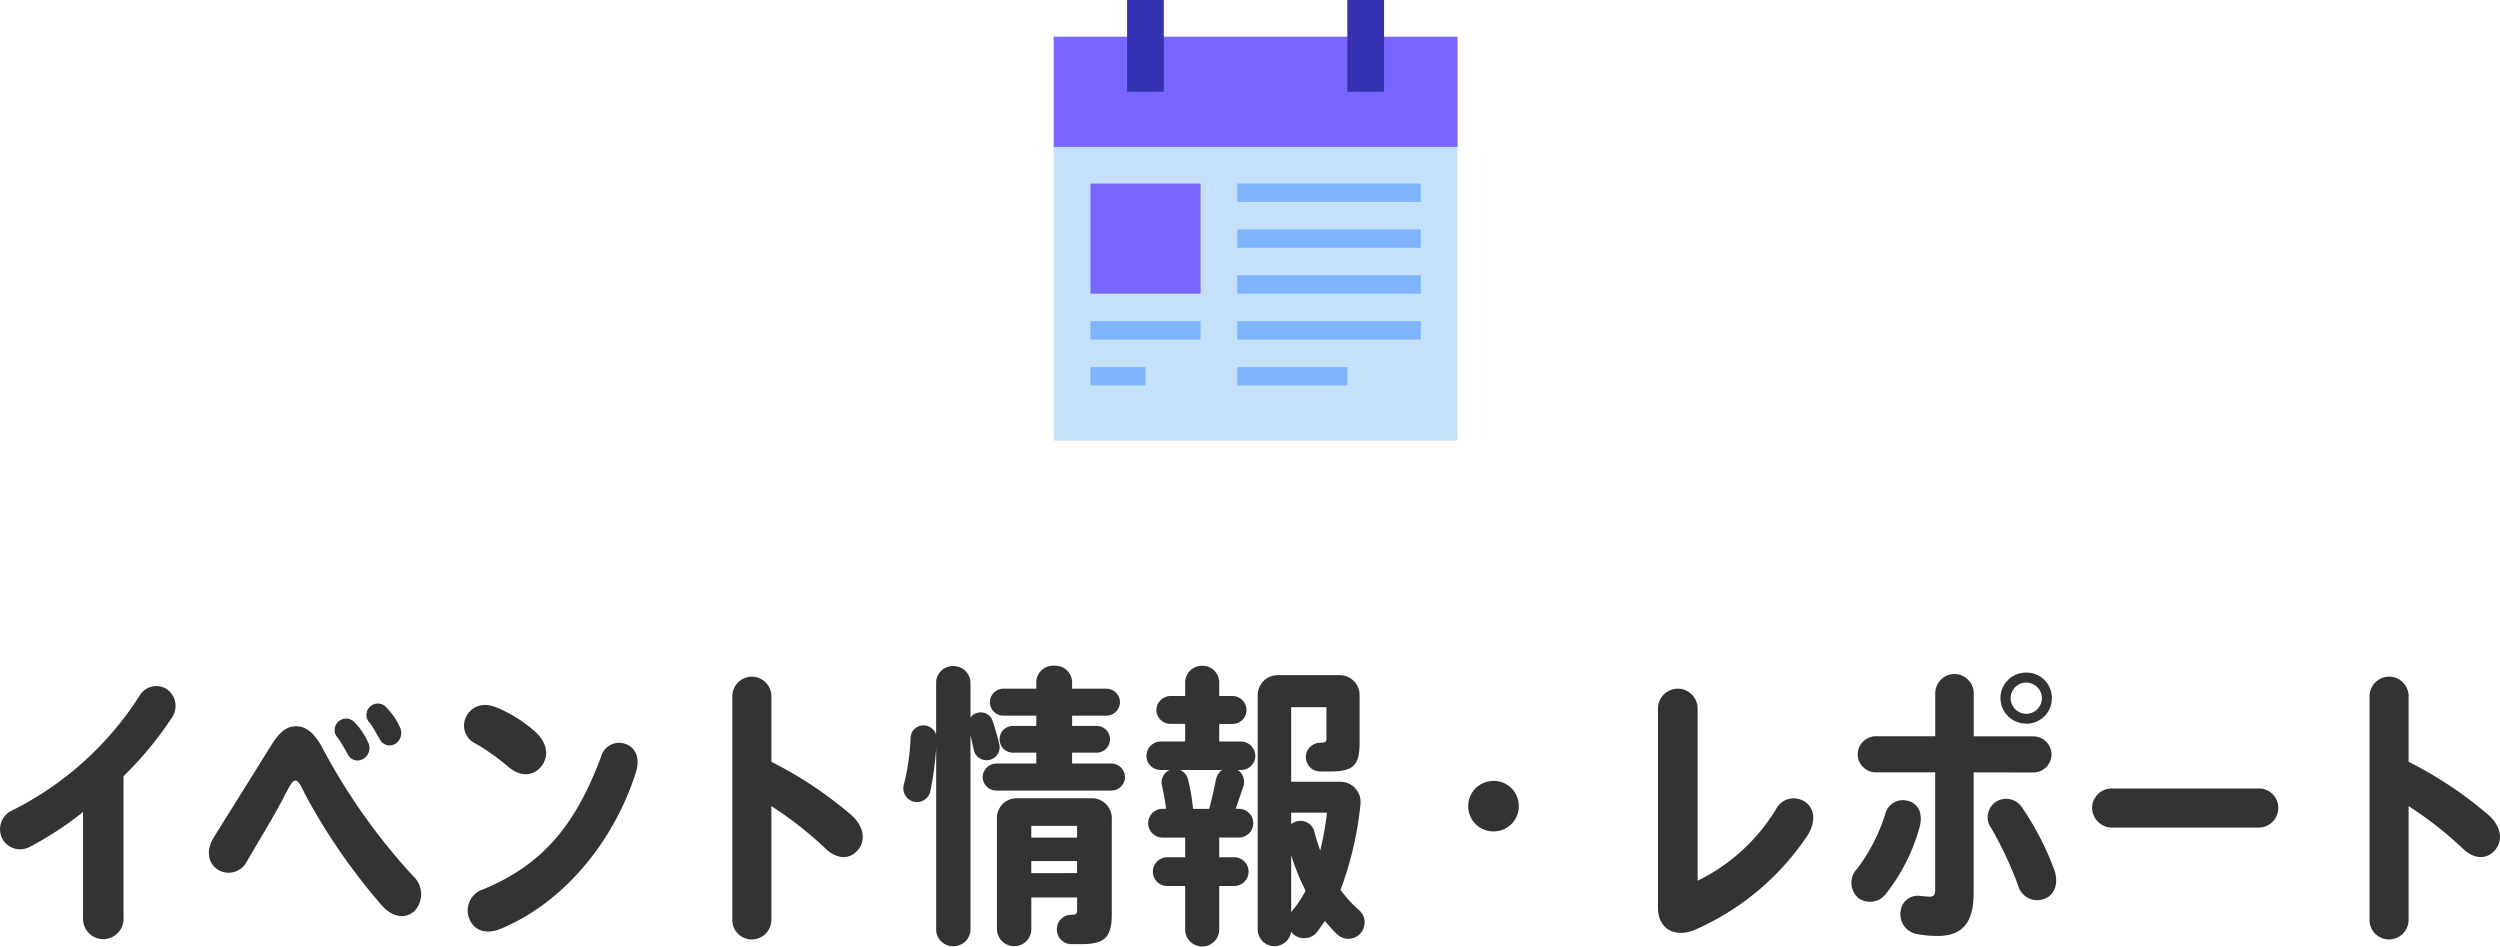 <svg xmlns="http://www.w3.org/2000/svg" width="272.41" height="103.136" viewBox="0 0 272.41 103.136"><g transform="translate(-252.18 -948)"><path d="M-118.784-24.992a2.121,2.121,0,0,0-2.848.832,35.021,35.021,0,0,1-13.824,12.448,2.249,2.249,0,0,0-.928,3.392,2.223,2.223,0,0,0,2.912.544,36.146,36.146,0,0,0,5.7-3.744V0a2.224,2.224,0,0,0,2.208,2.336A2.224,2.224,0,0,0-123.36,0V-15.424a38.034,38.034,0,0,0,5.216-6.3A2.227,2.227,0,0,0-118.784-24.992Zm19.84,7.136a1.176,1.176,0,0,0,1.76.512,1.367,1.367,0,0,0,.448-1.824,7.482,7.482,0,0,0-1.44-2.112,1.23,1.23,0,0,0-1.76-.1A1.228,1.228,0,0,0-100-19.584C-99.616-19.04-99.328-18.528-98.944-17.856Zm3.488-1.632a1.2,1.2,0,0,0,1.76.512,1.424,1.424,0,0,0,.416-1.856,7.21,7.21,0,0,0-1.408-2.048,1.217,1.217,0,0,0-1.792-.128,1.206,1.206,0,0,0-.032,1.792C-96.128-20.7-95.84-20.128-95.456-19.488ZM-91.84-4.576A66.92,66.92,0,0,1-101.7-18.528c-.832-1.536-1.728-2.336-2.848-2.336s-1.888.736-2.72,2.08L-113.5-8.8c-.864,1.376-.7,2.784.352,3.52a2.228,2.228,0,0,0,3.264-.928c1.472-2.5,3.072-5.152,3.84-6.656.832-1.568,1.056-2.08,1.44-2.08s.768,1.024,1.312,2.016a65.973,65.973,0,0,0,8.16,11.68c1.088,1.184,2.5,1.44,3.52.48A2.7,2.7,0,0,0-91.84-4.576Zm6.848-14.4a24.326,24.326,0,0,1,3.552,2.528c1.408,1.184,2.784.992,3.616-.064.9-1.152.608-2.592-.7-3.776a14.769,14.769,0,0,0-4.032-2.56c-1.5-.672-2.752-.288-3.392.8A2.148,2.148,0,0,0-84.992-18.976Zm16.48.1a2.035,2.035,0,0,0-2.816,1.344C-74.048-10.3-77.5-5.856-84.16-3.1A2.419,2.419,0,0,0-85.536.416c.576,1.056,1.824,1.408,3.328.768,7.1-2.976,12.384-9.824,14.656-16.96C-67.1-17.152-67.392-18.368-68.512-18.88Zm24.48,7.712a42.843,42.843,0,0,0-8.736-5.824v-7.04a2.141,2.141,0,0,0-2.112-2.24,2.147,2.147,0,0,0-2.144,2.24V.128a2.122,2.122,0,0,0,2.112,2.24A2.148,2.148,0,0,0-52.768.128V-12.16a40.17,40.17,0,0,1,5.984,4.7c1.248,1.152,2.624,1.088,3.456.064C-42.5-8.384-42.624-9.888-44.032-11.168Zm26.176-1.856h-8.192a2.144,2.144,0,0,0-2.144,2.144V1.248A1.885,1.885,0,0,0-26.3,3.1a1.857,1.857,0,0,0,1.856-1.856V-2.208h4.992v1.44c0,.32-.128.448-.608.448a1.565,1.565,0,0,0-1.6,1.5,1.606,1.606,0,0,0,1.6,1.7h.992c2.592,0,3.392-.7,3.392-3.264v-10.5A2.172,2.172,0,0,0-17.856-13.024Zm-1.6,3.008v1.28h-4.992v-1.28Zm-4.992,5.152V-6.176h4.992v1.312ZM-15.712-16.8H-20v-1.184h2.688a1.462,1.462,0,0,0,1.44-1.472,1.434,1.434,0,0,0-1.44-1.44H-20v-1.12h3.744a1.489,1.489,0,0,0,1.472-1.472,1.489,1.489,0,0,0-1.472-1.472H-20v-.8a1.837,1.837,0,0,0-1.952-1.7,1.837,1.837,0,0,0-1.952,1.7v.8h-3.584a1.489,1.489,0,0,0-1.472,1.472,1.489,1.489,0,0,0,1.472,1.472H-23.9v1.12h-2.56a1.434,1.434,0,0,0-1.44,1.44,1.462,1.462,0,0,0,1.44,1.472h2.56V-16.8h-4.352a1.517,1.517,0,0,0-1.5,1.472,1.517,1.517,0,0,0,1.5,1.472h12.544a1.489,1.489,0,0,0,1.472-1.472A1.489,1.489,0,0,0-15.712-16.8Zm-13.376-.384a1.4,1.4,0,0,0,1.152-1.728c-.192-.8-.416-1.632-.736-2.56A1.356,1.356,0,0,0-30.4-22.3a1.306,1.306,0,0,0-.672.48v-3.744a1.845,1.845,0,0,0-1.888-1.856,1.818,1.818,0,0,0-1.856,1.856v5.6a1.456,1.456,0,0,0-1.312-.992A1.4,1.4,0,0,0-37.6-19.648a23.743,23.743,0,0,1-.736,5.152,1.492,1.492,0,0,0,.9,1.792,1.483,1.483,0,0,0,1.984-1.056,33.733,33.733,0,0,0,.64-4.768V1.248A1.818,1.818,0,0,0-32.96,3.1a1.845,1.845,0,0,0,1.888-1.856V-19.9l.352,1.568A1.415,1.415,0,0,0-29.088-17.184ZM11.264-.832A13.46,13.46,0,0,1,9.248-3.04a36.871,36.871,0,0,0,2.176-9.344,2.2,2.2,0,0,0-2.176-2.432H3.872v-8.128h3.84v3.456c0,.288-.128.416-.608.416H7.04a1.58,1.58,0,0,0-1.568,1.5A1.565,1.565,0,0,0,7.04-15.936H8.128c2.5,0,3.2-.64,3.2-3.136v-5.216a2.172,2.172,0,0,0-2.176-2.144H2.4A2.172,2.172,0,0,0,.224-24.288V1.28A1.823,1.823,0,0,0,2.048,3.1,1.859,1.859,0,0,0,3.872,1.5l.1.16a1.8,1.8,0,0,0,2.72-.1L7.552.352a18.96,18.96,0,0,0,1.312,1.44,1.767,1.767,0,0,0,2.688-.256A1.781,1.781,0,0,0,11.264-.832ZM3.936-.7l-.064.1V-6.816A25.058,25.058,0,0,0,5.44-2.944,11.41,11.41,0,0,1,3.936-.7Zm3.1-6.624a19.746,19.746,0,0,1-.64-2.08,1.557,1.557,0,0,0-1.824-1.12,1.771,1.771,0,0,0-.7.32v-1.248h3.9A34.258,34.258,0,0,1,7.04-7.328Zm-7.072-10.3A1.571,1.571,0,0,0-1.6-19.2H-3.968v-1.92H-2.5a1.5,1.5,0,0,0,1.5-1.5A1.53,1.53,0,0,0-2.5-24.16H-3.968v-1.472a1.83,1.83,0,0,0-1.856-1.824A1.83,1.83,0,0,0-7.68-25.632v1.472h-1.6a1.557,1.557,0,0,0-1.536,1.536,1.53,1.53,0,0,0,1.536,1.5h1.6v1.92h-2.656A1.571,1.571,0,0,0-11.9-17.632,1.543,1.543,0,0,0-10.336-16.1h.96a1.489,1.489,0,0,0-.832,1.7,24.715,24.715,0,0,1,.448,2.528h-.384A1.571,1.571,0,0,0-11.712-10.3a1.571,1.571,0,0,0,1.568,1.568H-7.68v2.144H-9.632A1.571,1.571,0,0,0-11.2-5.024,1.571,1.571,0,0,0-9.632-3.456H-7.68V1.28A1.857,1.857,0,0,0-5.824,3.136,1.857,1.857,0,0,0-3.968,1.28V-3.456h1.632A1.571,1.571,0,0,0-.768-5.024,1.571,1.571,0,0,0-2.336-6.592H-3.968V-8.736h2.144A1.571,1.571,0,0,0-.256-10.3a1.571,1.571,0,0,0-1.568-1.568h-.352l.832-2.432A1.548,1.548,0,0,0-1.952-16.1H-1.6A1.543,1.543,0,0,0-.032-17.632Zm-4.288,2.56c-.192.992-.448,2.112-.736,3.2h-1.76a23.094,23.094,0,0,0-.544-3.2A1.55,1.55,0,0,0-8.224-16.1h4.576A1.625,1.625,0,0,0-4.32-15.072Zm30.24.16a2.732,2.732,0,0,0-2.752,2.752A2.732,2.732,0,0,0,25.92-9.408a2.732,2.732,0,0,0,2.752-2.752A2.732,2.732,0,0,0,25.92-14.912Zm33.888,2.24a2.161,2.161,0,0,0-3.1.832A20.537,20.537,0,0,1,48.16-4.032V-22.72a2.167,2.167,0,0,0-2.144-2.24,2.173,2.173,0,0,0-2.176,2.24V-1.088c0,2.272,1.792,3.328,4.032,2.4A28.44,28.44,0,0,0,60.192-9.056C61.056-10.528,60.928-11.936,59.808-12.672Zm11.3-.064a1.982,1.982,0,0,0-2.5,1.44,19.558,19.558,0,0,1-3.04,5.92,2.2,2.2,0,0,0,.16,3.264,2.185,2.185,0,0,0,3.008-.576,20.347,20.347,0,0,0,3.616-7.2C72.736-11.3,72.256-12.416,71.1-12.736Zm15.84,7.3a31.5,31.5,0,0,0-3.392-6.528,2.076,2.076,0,0,0-2.944-.64A2.029,2.029,0,0,0,80.192-9.7,40.539,40.539,0,0,1,83.1-3.456a2.155,2.155,0,0,0,3.04,1.312C87.2-2.656,87.52-4,86.944-5.44Zm-2.3-10.4a1.991,1.991,0,0,0,2.08-1.952,2,2,0,0,0-2.08-1.984h-6.4V-24.32a2.117,2.117,0,0,0-2.08-2.24,2.122,2.122,0,0,0-2.112,2.24v4.544H67.68a2,2,0,0,0-2.08,1.984,1.991,1.991,0,0,0,2.08,1.952h6.368v12.7c0,.736-.192.9-.864.832l-.736-.064a1.875,1.875,0,0,0-2.176,1.7,2.182,2.182,0,0,0,1.856,2.464,12.078,12.078,0,0,0,2.208.192c2.688,0,3.9-1.472,3.9-4.672V-15.84Zm-.672-5.312a2.766,2.766,0,0,0,2.784-2.784,2.746,2.746,0,0,0-2.784-2.784,2.773,2.773,0,0,0-2.816,2.784A2.793,2.793,0,0,0,83.968-21.152Zm0-4.48a1.707,1.707,0,0,1,1.7,1.7,1.707,1.707,0,0,1-1.7,1.7,1.707,1.707,0,0,1-1.7-1.7A1.707,1.707,0,0,1,83.968-25.632ZM109.184-14.08H93.44a2.141,2.141,0,0,0-2.3,2.112,2.193,2.193,0,0,0,2.336,2.144h15.712a2.129,2.129,0,0,0,2.24-2.144A2.1,2.1,0,0,0,109.184-14.08Zm25.184,2.912a42.843,42.843,0,0,0-8.736-5.824v-7.04a2.141,2.141,0,0,0-2.112-2.24,2.147,2.147,0,0,0-2.144,2.24V.128a2.122,2.122,0,0,0,2.112,2.24,2.148,2.148,0,0,0,2.144-2.24V-12.16a40.169,40.169,0,0,1,5.984,4.7c1.248,1.152,2.624,1.088,3.456.064C135.9-8.384,135.776-9.888,134.368-11.168Z" transform="translate(389 1048)" fill="#333"/><g transform="translate(366.992 946)"><path d="M36,3.82H0v44H44v-44Z" transform="translate(0.008 2.18)" fill="#c5e1f9"/><path d="M36,3.82H0v12H44v-12Z" transform="translate(0.008 2.18)" fill="#7966ff"/><path d="M2,10H-2V0H2Z" transform="translate(10 2)" fill="#3232b2"/><path d="M2,10H-2V0H2Z" transform="translate(34 2)" fill="#3232b2"/><g transform="translate(-2.992 -2)"><rect width="20" height="2" transform="translate(22.999 34)" fill="#7eb3ff"/><rect width="20" height="2" transform="translate(22.999 39)" fill="#7eb3ff"/><rect width="12" height="2" transform="translate(22.999 44)" fill="#7eb3ff"/><rect width="20" height="2" transform="translate(22.999 28.999)" fill="#7db3ff"/><rect width="20" height="2" transform="translate(22.999 24)" fill="#7eb3ff"/><rect width="12" height="2" transform="translate(7 39)" fill="#7eb3ff"/><rect width="6" height="2" transform="translate(7 44)" fill="#7eb3ff"/><rect width="12" height="12" transform="translate(7 23.999)" fill="#7966ff"/></g></g></g></svg>